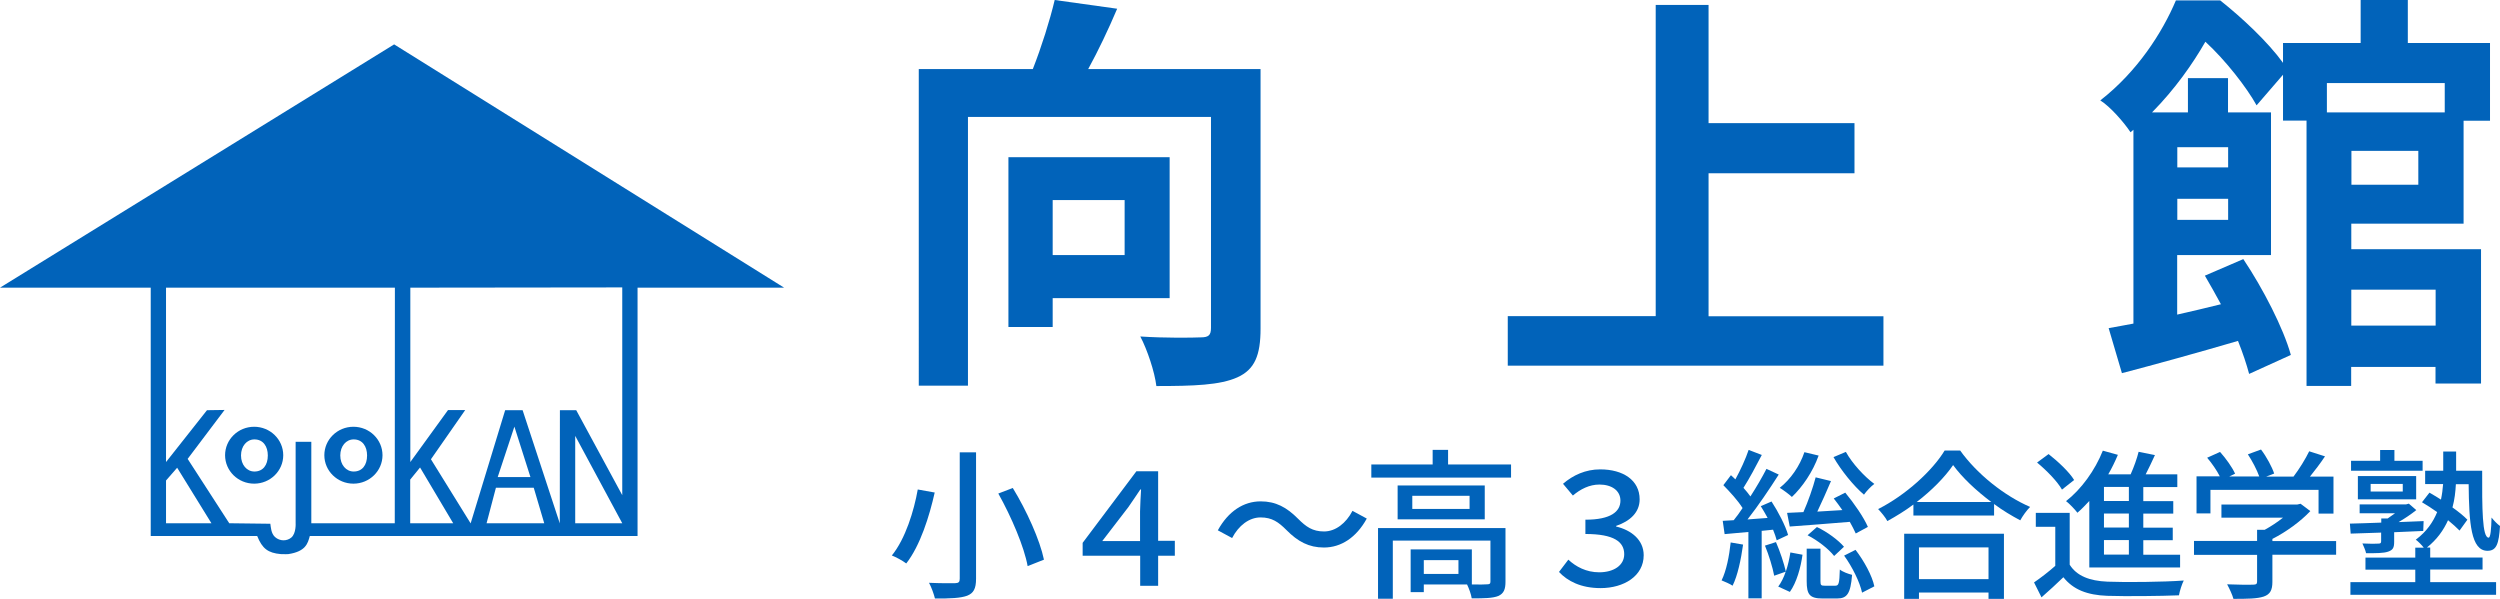 <?xml version="1.0" encoding="UTF-8"?>
<svg id="_レイヤー_2" data-name="レイヤー_2" xmlns="http://www.w3.org/2000/svg" width="197.71" height="47.36" viewBox="0 0 197.71 47.36">
  <g id="_サイドバー" data-name="サイドバー">
    <g>
      <g>
        <path d="M17.8,36c0,1.24,1.03,2.25,2.3,2.25s2.3-1.01,2.3-2.25-1.03-2.25-2.3-2.25-2.3,1.01-2.3,2.25ZM20.12,34.75c.7,0,1.06.56,1.06,1.27,0,.77-.39,1.27-1.06,1.27-.6,0-1.06-.53-1.06-1.27s.46-1.27,1.06-1.27Z" fill="#0163ba"/>
        <path d="M25.65,36c0,1.24,1.03,2.25,2.3,2.25s2.3-1.01,2.3-2.25-1.03-2.25-2.3-2.25-2.3,1.01-2.3,2.25ZM27.97,34.75c.7,0,1.06.56,1.06,1.27,0,.77-.39,1.27-1.06,1.27-.6,0-1.06-.53-1.06-1.27s.46-1.27,1.06-1.27Z" fill="#0163ba"/>
        <path d="M31.17,3.51L0,22.75h11.92v19.64h8.42c.4,1,.86,1.34,1.86,1.43.26.02.61,0,.61,0,1.36-.21,1.53-.83,1.69-1.43h25.92v-19.64h11.59L31.17,3.51ZM13.13,41.38v-3.38l.88-1.01,2.71,4.39h-3.59ZM31.22,41.38h-6.6s0-6.44,0-6.44h-1.24v6.44s.05.8-.34,1.13c-.34.29-.9.31-1.29-.04-.32-.29-.33-.8-.37-1.05l-3.25-.04-3.29-5.09,2.92-3.87-1.39.02-3.24,4.1v-13.79h18.1s-.01,18.63-.01,18.63ZM32.44,41.38v-3.45s.78-.96.78-.96l2.62,4.41h-3.41ZM38.48,41.38l.74-2.81h2.99l.83,2.81h-4.55ZM39.36,37.73l1.32-3.99,1.27,3.99h-2.59ZM45.49,41.38v-6.91l3.72,6.91h-3.72ZM49.21,39.16l-3.64-6.72h-1.29s-.01,8.95-.01,8.95l-2.94-8.95h-1.38s-2.73,8.95-2.73,8.95l-3.14-5.07,2.71-3.89h-1.36s-2.98,4.11-2.98,4.11v-13.79s16.76-.02,16.76-.02v16.43Z" fill="#0163ba"/>
      </g>
      <g>
        <path d="M99.69,25.98c0,2.12-.46,3.24-1.83,3.86-1.37.62-3.46.69-6.41.69-.13-1.11-.72-2.88-1.27-3.92,1.93.13,4.12.1,4.77.07.62,0,.82-.16.82-.75V9.25h-19.22v21.25h-3.89V5.46h9.02c.69-1.76,1.34-3.82,1.73-5.46l4.94.69c-.69,1.63-1.5,3.33-2.29,4.77h13.63v20.53ZM83.25,23.57v2.29h-3.5v-13.43h12.75v11.15h-9.25ZM83.25,15.82v4.35h5.69v-4.35h-5.69Z" fill="#0163ba"/>
        <path d="M148.95,25v3.92h-29.71v-3.92h11.7V.39h4.18v9.35h11.54v3.96h-11.54v11.31h13.83Z" fill="#0163ba"/>
        <path d="M185.95,17.68v2.03h10.26v10.62h-3.6v-1.31h-6.67v1.5h-3.53V9.54h-1.86v-3.63l-2.09,2.42c-.78-1.41-2.45-3.56-4.05-5.03-1.01,1.76-2.39,3.73-4.22,5.59h2.84v-2.71h3.17v2.71h3.4v11.28h-7.42v4.71c1.11-.26,2.29-.52,3.46-.82-.42-.78-.85-1.54-1.27-2.26l3.04-1.31c1.57,2.35,3.17,5.46,3.76,7.58l-3.3,1.5c-.2-.75-.49-1.63-.88-2.61-3.24.95-6.54,1.86-9.18,2.55l-1.05-3.56c.59-.1,1.24-.23,1.96-.36v-15.33l-.23.2c-.49-.75-1.6-2.03-2.39-2.52,2.94-2.29,4.9-5.36,5.98-7.91h3.5c1.73,1.37,3.79,3.3,4.97,4.94v-1.57h6.14V0h3.73v3.4h6.5v6.15h-2.09v8.14h-8.89ZM172.19,11.64v1.6h4.02v-1.6h-4.02ZM176.21,17.39v-1.67h-4.02v1.67h4.02ZM184.02,6.57v2.32h9.32v-2.32h-9.32ZM191.25,11.93h-5.29v2.68h5.29v-2.68ZM185.95,22.91v2.84h6.67v-2.84h-6.67Z" fill="#0163ba"/>
      </g>
      <g>
        <path d="M73.92,38.95c-.42,1.87-1.14,4.19-2.25,5.61-.29-.22-.82-.51-1.14-.63,1.08-1.33,1.75-3.53,2.05-5.22l1.34.24ZM77.19,35.77v10c0,.79-.2,1.14-.7,1.34-.51.19-1.33.23-2.55.22-.08-.33-.28-.9-.47-1.24.87.04,1.8.04,2.07.03s.36-.09.36-.35v-10h1.29ZM80.1,38.6c1.09,1.78,2.14,4.11,2.46,5.66l-1.29.51c-.27-1.51-1.28-3.89-2.32-5.74l1.15-.44Z" fill="#0163ba"/>
        <path d="M90.16,43.95h-4.54v-1.02l4.25-5.66h1.72v5.5h1.32v1.18h-1.32v2.38h-1.42v-2.38ZM90.16,42.78v-2.33c.01-.52.05-1.22.08-1.74h-.06c-.29.46-.64.93-.95,1.4l-2.06,2.68h3Z" fill="#0163ba"/>
        <path d="M101.74,41.92c-.63-.63-1.14-1-2.05-1s-1.74.65-2.25,1.63l-1.13-.61c.83-1.51,2.04-2.29,3.39-2.29,1.19,0,2.06.47,2.96,1.38.63.63,1.14,1,2.05,1s1.74-.65,2.25-1.63l1.13.61c-.83,1.51-2.04,2.29-3.39,2.29-1.19,0-2.06-.47-2.96-1.38Z" fill="#0163ba"/>
        <path d="M119.5,36.73v1.04h-11.05v-1.04h4.85v-1.15h1.22v1.15h4.98ZM119.06,46c0,.6-.13.93-.56,1.13-.45.18-1.11.19-2.11.19-.05-.33-.22-.79-.37-1.1h-3.42v.61h-1.04v-3.38h4.84v2.77c.56.01,1.05.01,1.2-.01.21,0,.27-.05.27-.22v-3.24h-7.72v4.6h-1.17v-5.59h10.08v4.25ZM117.42,38.39v2.68h-6.89v-2.68h6.89ZM116.22,39.21h-4.53v1.04h4.53v-1.04ZM115.34,44.3h-2.74v1.09h2.74v-1.09Z" fill="#0163ba"/>
        <path d="M123.3,45.22l.73-.96c.59.55,1.41,1,2.44,1,1.14,0,1.98-.54,1.98-1.43,0-.97-.79-1.6-3.07-1.6v-1.13c2.01,0,2.77-.64,2.77-1.51,0-.78-.67-1.27-1.66-1.27-.79,0-1.5.36-2.1.87l-.78-.93c.79-.68,1.78-1.14,2.94-1.14,1.82,0,3.12.86,3.12,2.37,0,1.02-.74,1.72-1.86,2.1v.05c1.19.28,2.18,1.05,2.18,2.27,0,1.64-1.56,2.6-3.41,2.6-1.56,0-2.62-.56-3.29-1.28Z" fill="#0163ba"/>
        <path d="M137.85,43.07c-.17,1.2-.43,2.45-.83,3.25-.18-.13-.64-.33-.87-.42.38-.77.6-1.91.72-3l.99.17ZM139.32,41.97v5.35h-1.05v-5.25c-.68.06-1.33.12-1.88.17l-.15-1.05c.26-.01.55-.03.87-.05.23-.28.47-.61.7-.96-.36-.58-.99-1.27-1.52-1.81l.6-.79c.12.1.23.22.35.33.4-.72.82-1.64,1.05-2.33l1.04.4c-.45.87-.99,1.88-1.45,2.6.2.23.4.46.55.68.49-.76.93-1.52,1.27-2.18l.97.45c-.72,1.13-1.63,2.48-2.47,3.55l1.59-.12c-.17-.32-.36-.64-.54-.93l.85-.37c.54.83,1.11,1.93,1.31,2.65l-.9.42c-.06-.24-.17-.54-.29-.84l-.88.09ZM140.45,42.87c.32.73.64,1.7.78,2.33.17-.49.28-1.01.36-1.51l.96.18c-.14,1.02-.47,2.2-1,2.94l-.92-.42c.23-.31.44-.72.59-1.18l-.91.32c-.12-.65-.42-1.63-.73-2.38l.87-.28ZM143.82,36.04c-.46,1.28-1.28,2.48-2.11,3.26-.22-.21-.68-.55-.96-.72.86-.68,1.58-1.72,1.95-2.82l1.13.27ZM144.8,38.05c-.33.77-.72,1.66-1.08,2.41l1.98-.12c-.22-.32-.46-.64-.68-.92l.91-.46c.69.83,1.47,1.96,1.79,2.71l-.96.52c-.12-.26-.28-.59-.47-.92-1.72.14-3.44.28-4.75.37l-.21-1.08,1.29-.06c.37-.83.76-1.95.97-2.75l1.19.29ZM145.14,46.32c.27,0,.33-.15.36-1.28.21.18.68.35.97.42-.12,1.5-.4,1.87-1.19,1.87h-1.15c-1.02,0-1.25-.32-1.25-1.37v-2.57h1.09v2.57c0,.32.05.36.33.36h.84ZM143.69,41.68c.81.38,1.7,1.04,2.14,1.56l-.78.73c-.42-.55-1.31-1.24-2.1-1.64l.74-.65ZM145.98,35.74c.5.91,1.47,1.96,2.25,2.53-.26.18-.64.59-.82.85-.81-.68-1.82-1.93-2.41-2.97l.97-.41ZM146.74,43.48c.69.9,1.32,2.06,1.49,2.89l-.97.5c-.17-.81-.77-2.04-1.42-2.93l.91-.46Z" fill="#0163ba"/>
        <path d="M155.01,35.62c1.37,1.91,3.53,3.6,5.54,4.47-.29.29-.58.7-.78,1.06-.68-.36-1.4-.79-2.07-1.29v.91h-6.38v-.87c-.65.49-1.36.92-2.06,1.31-.14-.28-.49-.7-.73-.95,2.19-1.11,4.29-3.03,5.26-4.63h1.22ZM150.59,42.21h7.89v5.15h-1.22v-.5h-5.5v.5h-1.17v-5.15ZM157.48,39.7c-1.2-.9-2.3-1.93-3.02-2.92-.65.95-1.68,2-2.88,2.92h5.9ZM151.76,43.29v2.51h5.5v-2.51h-5.5Z" fill="#0163ba"/>
        <path d="M163.68,44.66c.55.88,1.56,1.28,2.98,1.34,1.45.06,4.42.03,6.04-.09-.14.27-.32.82-.38,1.17-1.47.06-4.19.09-5.67.04-1.59-.06-2.69-.49-3.47-1.47-.54.52-1.1,1.04-1.73,1.59l-.59-1.18c.51-.35,1.14-.83,1.68-1.31v-3.09h-1.54v-1.1h2.68v4.1ZM163.07,38.72c-.36-.64-1.22-1.52-1.97-2.14l.91-.67c.74.58,1.64,1.42,2.02,2.05l-.96.76ZM165.22,39.63c-.31.33-.61.65-.93.92-.18-.24-.63-.72-.9-.92,1.2-.93,2.29-2.43,2.91-3.99l1.19.33c-.22.52-.47,1.04-.76,1.54h1.77c.26-.58.5-1.25.63-1.78l1.29.26c-.23.51-.49,1.05-.73,1.52h2.5v1.01h-2.69v1.11h2.37v.99h-2.37v1.11h2.33v.99h-2.33v1.15h2.91v1.01h-7.18v-5.25ZM168.36,38.51h-1.97v1.11h1.97v-1.11ZM168.36,40.61h-1.97v1.11h1.97v-1.11ZM168.36,42.71h-1.97v1.15h1.97v-1.15Z" fill="#0163ba"/>
        <path d="M184.75,43.87h-5.04v2.14c0,.65-.17.99-.69,1.17-.52.17-1.28.18-2.39.18-.09-.33-.32-.82-.5-1.15.9.04,1.79.04,2.05.03s.32-.06.32-.26v-2.1h-4.99v-1.1h4.99v-.88h.6c.5-.27,1.01-.61,1.45-.96h-4.87v-1.04h6l.26-.06.77.58c-.77.82-1.9,1.64-3,2.2v.17h5.04v1.1ZM174.82,40.6h-1.11v-2.93h1.84c-.23-.46-.63-1.04-1-1.47l1.02-.46c.46.51.97,1.23,1.19,1.72l-.46.22h2.37c-.18-.51-.55-1.22-.9-1.75l1.04-.38c.44.58.87,1.38,1.04,1.9l-.63.24h2.16c.45-.59.95-1.4,1.24-2l1.25.4c-.37.55-.79,1.11-1.19,1.6h1.86v2.93h-1.18v-1.88h-8.55v1.88Z" fill="#0163ba"/>
        <path d="M188.32,42.12c-.9.03-1.73.06-2.42.08l-.06-.79c.68-.01,1.54-.05,2.48-.08v-.33h.51c.18-.13.38-.27.58-.41h-2.8v-.7h3.67l.22-.06.59.51c-.41.33-.92.67-1.4.95l1.98-.08-.03.78-2.3.1v.76c0,.47-.1.65-.49.78-.36.12-.91.12-1.73.12-.05-.24-.19-.54-.29-.77.56.03,1.13.03,1.28.01.15,0,.2-.05.2-.18v-.68ZM192.2,46.04h5.2v1h-11.52v-1h5.13v-.99h-3.94v-.95h3.94v-.79h.67c-.17-.22-.44-.49-.63-.63.86-.64,1.37-1.4,1.69-2.18-.41-.29-.82-.56-1.2-.78l.59-.76c.29.17.6.35.91.55.09-.42.14-.83.17-1.23h-1.42v-1.05h1.43v-1.52h1.02v1.52h2.06c-.01,2.96,0,5.29.51,5.29.15,0,.21-.68.23-1.59.19.24.46.52.67.67-.09,1.4-.27,1.96-.99,1.96-1.31,0-1.46-2.2-1.49-5.27h-1.01c-.03.59-.1,1.22-.27,1.84.47.33.9.68,1.18.97l-.62.86c-.23-.24-.55-.52-.91-.82-.35.78-.87,1.52-1.67,2.16h.26v.79h4.14v.95h-4.14v.99ZM191.59,37.23h-5.66v-.79h2.3v-.85h1.13v.85h2.23v.79ZM186.47,39.49v-1.84h4.61v1.84h-4.61ZM187.48,38.87h2.54v-.6h-2.54v.6Z" fill="#0163ba"/>
      </g>
    </g>
  </g>
</svg>